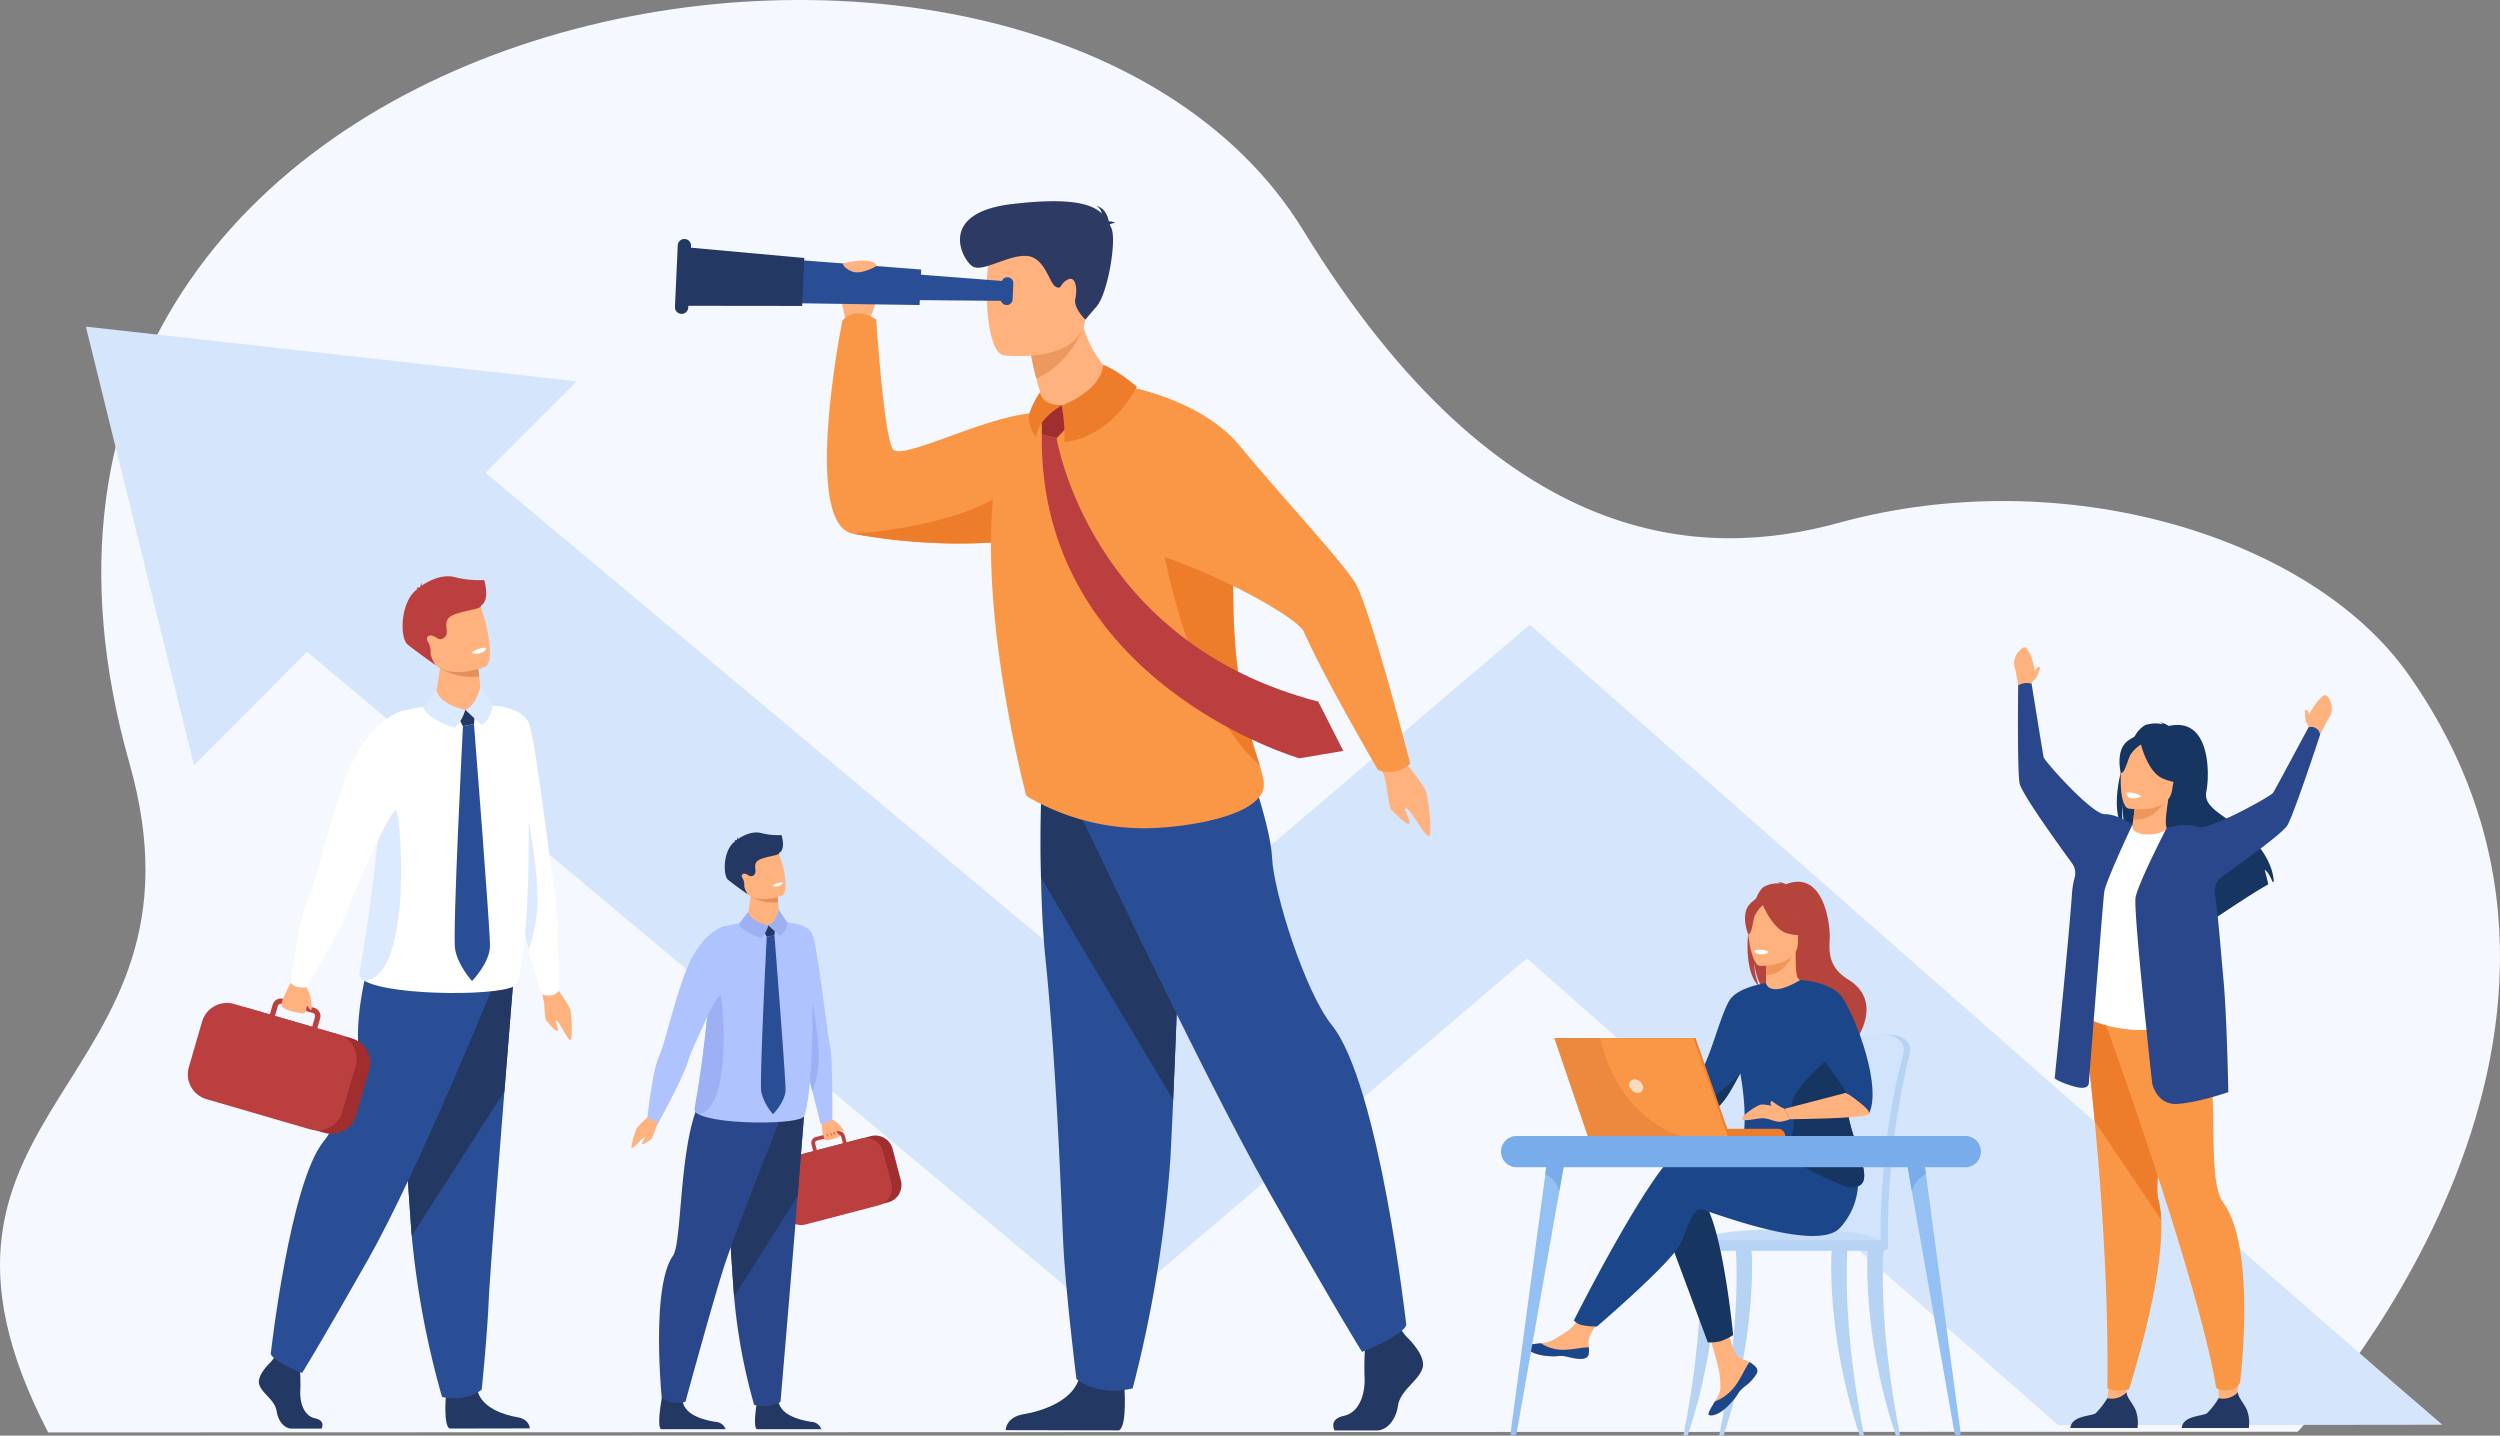 <svg id="Group_149" data-name="Group 149" xmlns="http://www.w3.org/2000/svg" width="531.319" height="305.112" viewBox="0 0 531.319 305.112">
  <rect x="0" y="0" width="531.319" height="305.112" fill="#808080" stroke="none"/>
  <g id="Group_148" data-name="Group 148" transform="translate(0 0)">
    <path id="Path_253" data-name="Path 253" d="M761.663,620.266s78.413-83.333,23.429-161.067c-20.517-29.006-72.9-45.294-121.045-32.08-28.44,7.805-71.573,6.654-113.717-62.145-57.474-93.822-296.058-51.161-249.487,113.221,19.617,69.241-53.5,72.393-17.282,142.219Z" transform="translate(-273.331 -315.986)" fill="#f5f8fe"/>
    <g id="Group_125" data-name="Group 125" transform="translate(18.249 69.419)">
      <g id="Group_124" data-name="Group 124" transform="translate(45.572 29.188)">
        <path id="Path_254" data-name="Path 254" d="M329.81,809.326l170.8,142.889,89.864-76.555c16.819,14.811,42.8,37.672,68.928,60.613,17.858,15.678,32.317,28.346,44.036,38.6l81.621-.095C762.423,955.506,671.288,875.421,609.892,821.3L591.119,804.75l-90.842,77.388L366.941,770.59Z" transform="translate(-329.81 -770.59)" fill="#d5e5fb"/>
      </g>
      <path id="Path_255" data-name="Path 255" d="M2262.077,647.64l-81.345,81.593-22.979-93.209Z" transform="translate(-2157.753 -636.024)" fill="#d5e5fb"/>
    </g>
    <g id="Group_139" data-name="Group 139" transform="translate(319.005 187.393)">
      <g id="Group_133" data-name="Group 133" transform="translate(5.413 0)">
        <g id="Group_131" data-name="Group 131">
          <path id="Path_256" data-name="Path 256" d="M851.571,1362.838a150.852,150.852,0,0,1,1.742-18.5c1.249-7.225,2.374-11.381,2.387-11.425.165-.636,2.542-3.206,7.829-3.127s4.785,3.451,4.785,3.451h0a1.085,1.085,0,0,1-.038.3,161.824,161.824,0,0,0-4.694,40.486c0,.319.039.87.016,1.237,0,0-12.25.317-12.253,0C850.919,1373.271,851.127,1367.769,851.571,1362.838Z" transform="translate(-786.752 -1297.274)" fill="#b7d3f3"/>
          <path id="Path_257" data-name="Path 257" d="M857.666,1373.907c0,.316.171.57.374.57h.005c.2-.005.366-.259.368-.57h10.5c0,.316.171.57.375.57h0c.207-.005.372-.267.37-.587a158.58,158.58,0,0,1,.871-17.935,140.917,140.917,0,0,1,4.012-22.422,1.111,1.111,0,0,0,.038-.3s.5-3.371-4.785-3.451-7.665,2.492-7.829,3.127c-.01.033-.647,2.387-1.493,6.619-.281,1.4-.583,3.009-.894,4.806a151.05,151.05,0,0,0-1.742,18.5C857.395,1367.769,857.239,1371.922,857.666,1373.907Z" transform="translate(-794.387 -1297.274)" fill="#d2e3fc"/>
          <path id="Path_258" data-name="Path 258" d="M917.737,1523.713h-41.16s.959-3.879,24.8-3.3C918.242,1520.82,917.737,1523.713,917.737,1523.713Z" transform="translate(-841.686 -1446.509)" fill="#c5dcf8"/>
          <g id="Group_126" data-name="Group 126" transform="translate(72.423 77.805)">
            <path id="Path_259" data-name="Path 259" d="M868.117,1578.527c-4.772-24.16-3.545-38.984-3.539-39.171.012-.372-.673-.71-1.042-.722s-2.021-.11-2.211.208c-.25.417-1.211,18.683,5.9,39.684Z" transform="translate(-861.139 -1538.613)" fill="#b7d3f3"/>
          </g>
          <g id="Group_127" data-name="Group 127" transform="translate(40.97 77.805)">
            <path id="Path_260" data-name="Path 260" d="M1006.144,1578.527c4.772-24.16,3.545-38.984,3.539-39.171-.012-.372.674-.71,1.043-.722s2.021-.11,2.211.208c.25.417,1.211,18.683-5.9,39.684Z" transform="translate(-1006.144 -1538.613)" fill="#b7d3f3"/>
          </g>
          <g id="Group_128" data-name="Group 128" transform="translate(33.354 77.805)">
            <path id="Path_261" data-name="Path 261" d="M1041.257,1578.527c4.772-24.16,3.545-38.984,3.539-39.171-.012-.372.674-.71,1.042-.722s2.021-.11,2.211.208c.25.417,1.211,18.683-5.9,39.684Z" transform="translate(-1041.257 -1538.613)" fill="#b7d3f3"/>
          </g>
          <g id="Group_129" data-name="Group 129" transform="translate(64.756 77.805)">
            <path id="Path_262" data-name="Path 262" d="M903.465,1578.527c-4.772-24.16-3.545-38.984-3.539-39.171.012-.372-.674-.71-1.042-.722s-2.021-.11-2.211.208c-.25.417-1.211,18.683,5.9,39.684Z" transform="translate(-896.487 -1538.613)" fill="#b7d3f3"/>
          </g>
          <path id="Rectangle_18" data-name="Rectangle 18" d="M1.12,0H41.726a1.12,1.12,0,0,1,1.12,1.12v0a1.12,1.12,0,0,1-1.12,1.12H1.12A1.12,1.12,0,0,1,0,1.12v0A1.12,1.12,0,0,1,1.12,0Z" transform="translate(34.023 76.201)" fill="#b7d3f3"/>
          <g id="Group_130" data-name="Group 130" transform="translate(0)">
            <path id="Path_263" data-name="Path 263" d="M1063.374,1359.482l-13.682-2.963-.806,1.964s15.1,8.983,16.511,8.543S1063.374,1359.482,1063.374,1359.482Z" transform="translate(-1027.062 -1318.212)" fill="#ffb27d"/>
            <path id="Path_264" data-name="Path 264" d="M1011.963,1616.079a1.216,1.216,0,0,1,.217,1.3.01.01,0,0,1,0,.007,8.078,8.078,0,0,1-2.553,2.8c-.154.124-.29.237-.41.342-.031.027-.063.055-.092.083l-.071.064c-1.122,1.034-.7,1.272-2.716,3.371-2.3,2.392-3.882,2.435-4.332,2.217-.381-.186.393-1.455,1.251-2.881.042-.068.082-.138.125-.208.114-.189.228-.382.341-.572,1.005-1.717.747-2.522.509-5.076-.194-2.075-3.229-11.6-3.229-11.6l4.406-.759s1.327,7.58,2.789,8.748c.782.622,1.657.63,2.408,1.091.053.032.105.065.156.1A5.8,5.8,0,0,1,1011.963,1616.079Z" transform="translate(-963.212 -1512.931)" fill="#ffb27d"/>
            <path id="Path_265" data-name="Path 265" d="M1011.059,1651.6a1.216,1.216,0,0,1,.217,1.3.01.01,0,0,1,0,.007,9.36,9.36,0,0,1-2.557,2.792c-.152.126-.286.242-.406.35-.031.027-.063.055-.092.082l-.071.064c-1.122,1.034-.7,1.271-2.716,3.371-2.3,2.392-3.882,2.435-4.332,2.217-.381-.186.393-1.455,1.251-2.881a9.8,9.8,0,0,0,4.1-3.02c1.384-1.766,2.308-4.036,3.25-5.351.053.032.105.065.156.1A5.8,5.8,0,0,1,1011.059,1651.6Z" transform="translate(-962.308 -1548.452)" fill="#1c468a"/>
            <path id="Path_266" data-name="Path 266" d="M1163.208,1608.486c-.272,1.36-2.211,1.133-4.377.6s-1.651.1-4.734-.241-4.016-1.49-4.11-1.949c-.084-.406,1.439-.55,3.073-.738.205-.023.412-.049.618-.074,1.844-.231,3.2-1.422,4.871-2.4,1.587-.926,3.955-4.7,3.955-4.7l4.227.335s-2.218,3.369-3.076,4.834a5.108,5.108,0,0,0-.415,2.881A5.436,5.436,0,0,1,1163.208,1608.486Z" transform="translate(-1149.984 -1508.089)" fill="#ffb27d"/>
            <path id="Path_267" data-name="Path 267" d="M1174.779,1634.981c-2.166-.529-1.651.1-4.734-.241s-4.016-1.491-4.11-1.949c-.084-.407,1.439-.55,3.073-.738l.015.031a8.691,8.691,0,0,0,4.415,1.372c2.091.051,4.307-.548,5.751-.525a5.442,5.442,0,0,1-.032,1.446C1178.884,1635.737,1176.945,1635.51,1174.779,1634.981Z" transform="translate(-1165.932 -1533.98)" fill="#1c468a"/>
            <path id="Path_268" data-name="Path 268" d="M1129.959,1345.948s-1.007-2.468-2.115-2.568-4.633-.655-4.885-.151a3.485,3.485,0,0,0,.755,2.971c.755.654,5.439,1.712,5.439,1.712Z" transform="translate(-1107.329 -1307.641)" fill="#ffb27d"/>
            <path id="Path_269" data-name="Path 269" d="M1024.684,1493.684l9.111,24.519a8.335,8.335,0,0,0,2.741-.251,11.8,11.8,0,0,0,2.65-1.29s-2.26-23.542-6.4-28.439S1024.684,1493.684,1024.684,1493.684Z" transform="translate(-995.26 -1420.318)" fill="#163560"/>
            <path id="Path_270" data-name="Path 270" d="M957.55,1446.311s-26.179-8.852-32.018-6.969-23.369,36.761-23.369,36.761a3.388,3.388,0,0,0,1.475.931,13.932,13.932,0,0,0,3.436.352s15.82-13.561,17.7-17.516,2.637-7.722,4.52-7.345,24.3,9.229,29.381,3.955a14.679,14.679,0,0,0,3.755-12.125Z" transform="translate(-892.09 -1382.865)" fill="#1c468a"/>
            <path id="Path_271" data-name="Path 271" d="M897.588,1180.942a6.351,6.351,0,0,1,3.436-.657,1.608,1.608,0,0,0-.725-.344,5.33,5.33,0,0,1,1.9.5c8.182-3.152,9.468,8.895,9.3,11.693s-.191,6.02,3.893,8.53c8.036,4.939,1.256,13.561,1.256,13.561-.063.037-3.739,6.272-3.739,6.272.207-2.262-10.229-14.2-15.674-17.771a15.735,15.735,0,0,1-1.831-5.67,14.878,14.878,0,0,0,1.114,5.129C891.9,1197.938,894.589,1182.646,897.588,1180.942Z" transform="translate(-847.053 -1179.914)" fill="#b5453c"/>
            <path id="Path_272" data-name="Path 272" d="M958.834,1256.777c-.027.012,2.629,1.391,4.627.845,1.879-.512,3.107-2.949,3.081-2.954-.8-.158-1.025-1.251-1.008-5.951l-.36.071-6.049,1.2s.138,1.9.142,3.7C959.27,1255.188,959.179,1256.616,958.834,1256.777Z" transform="translate(-908.333 -1233.792)" fill="#ffb27d"/>
            <path id="Path_273" data-name="Path 273" d="M965.144,1250.24s.138,1.9.142,3.7c3.385-.1,5.174-3.183,5.908-4.9Z" transform="translate(-914.352 -1234.048)" fill="#ed975d"/>
            <path id="Path_274" data-name="Path 274" d="M962.367,1201.132a17.786,17.786,0,0,0,2.2-5.2c.3-1.711-.568-8.054-6.941-7.141a8.659,8.659,0,0,0-3.591,1.358c-1.384.935-3.381,2.952-1.148,8.487l.58,1.87Z" transform="translate(-904.901 -1186.796)" fill="#b5453c"/>
            <path id="Path_275" data-name="Path 275" d="M963.547,1213.6s8.009.132,8.015-4.857,1.043-8.332-4.071-8.627-6.109,1.608-6.516,3.272S961.464,1213.44,963.547,1213.6Z" transform="translate(-913.886 -1195.712)" fill="#ffb27d"/>
            <path id="Path_276" data-name="Path 276" d="M949.008,1196.005s2.193,5.853,5.558,6.719,4.825-.036,4.825-.036a9.529,9.529,0,0,1-3.117-5.63S950.662,1193.22,949.008,1196.005Z" transform="translate(-899.05 -1191.721)" fill="#b5453c"/>
            <path id="Path_277" data-name="Path 277" d="M998.428,1198.411a7.072,7.072,0,0,0-2.037,2.577c-.4,1.271-.579,3.886-1.341,3.8,0,0-1.652-3.978.2-6.229C997.224,1196.17,998.428,1198.411,998.428,1198.411Z" transform="translate(-947.927 -1193.651)" fill="#b5453c"/>
            <path id="Path_278" data-name="Path 278" d="M929.915,1299.8c.79-3.313-1.9-9.74-4.7-15.062-2.545-4.823-5.187-8.736-5.424-8.595-6.713,3.984-7.319.672-7.319.672h0s-6.1.809-7.824,3.781c-2.141,3.688-4.455,13.992-6.753,15.942a4.326,4.326,0,0,1-.172,2.993q-.12.431-.266.818a15.753,15.753,0,0,1-1.154,2.369c1.168.71,3.424,2.06,5.086,1.089,2.534-1.483,4.511-6,5.624-7.8l.012-.02c2.418,13.69-.87,16.807.794,18.251,1.758,1.524,4.27-.726,9.794,1.669,3.624,1.572,8.653,3.845,12.038,4.24,1.776.208,3.1-.1,3.532-1.3C934.435,1315.364,928.408,1306.11,929.915,1299.8Z" transform="translate(-861.579 -1255.264)" fill="#1c468a"/>
            <path id="Path_279" data-name="Path 279" d="M993.046,1246.989s-.15.634-1.726.536c0,0-1.324-.082-1.283-.778A4.261,4.261,0,0,1,993.046,1246.989Z" transform="translate(-941.605 -1232.123)" fill="#fff"/>
            <path id="Path_280" data-name="Path 280" d="M912.183,1372.19c-.432,1.2-1.756,1.508-3.532,1.3-2.343-1.021-12.465-4.942-12.352-7.6.168-3.934,1.946-4.059.69-8.915-1.008-3.9,8.344-11.148,9.836-12.724,2.8,5.321,2.882,5.573,2.093,8.885C907.412,1359.451,913.439,1368.705,912.183,1372.19Z" transform="translate(-840.583 -1308.605)" fill="#163560"/>
            <path id="Path_281" data-name="Path 281" d="M902.64,1304.671a14.839,14.839,0,0,0-4.9-4.524c.283-.73-7.55-10.333-7.55-11.821,0-1.507-2.09-12.177-2.09-12.177s6.527.4,8.787,3.555C899.718,1283.645,905.587,1298.815,902.64,1304.671Z" transform="translate(-829.895 -1255.275)" fill="#1c468a"/>
            <path id="Path_282" data-name="Path 282" d="M904.478,1386.787l-13.043,3.4,1.224,2.2s15.873-.111,16.714-1.077S904.478,1386.787,904.478,1386.787Z" transform="translate(-836.628 -1341.915)" fill="#ffb27d"/>
            <path id="Path_283" data-name="Path 283" d="M1028.464,1367.758c-1.113,1.8-3.089,6.312-5.623,7.8-1.662.971-3.918-.379-5.086-1.089a15.751,15.751,0,0,0,1.154-2.369c.932.213,2.07.486,2.8.707C1023.139,1373.234,1028.464,1367.758,1028.464,1367.758Z" transform="translate(-983.034 -1327.013)" fill="#163560"/>
            <path id="Path_284" data-name="Path 284" d="M977.845,1399.123s-4.1-1.159-5.072-.888-4.318,2.484-3.848,3.085,3.415-.36,4.77-.178,2.4.85,3.379.706a11.32,11.32,0,0,0,2-.528Z" transform="translate(-923.039 -1350.847)" fill="#ffb27d"/>
            <path id="Path_285" data-name="Path 285" d="M977.472,1396.475a15.36,15.36,0,0,1-2.574-1.616.16.16,0,0,0-.249.029c-.153.241-.3.706.407,1.169A3.78,3.78,0,0,0,977.472,1396.475Z" transform="translate(-922.666 -1348.199)" fill="#ffb27d"/>
          </g>
        </g>
        <g id="Group_132" data-name="Group 132" transform="translate(5.951 33.226)">
          <path id="Path_286" data-name="Path 286" d="M973.691,1423.546H992.8a1.523,1.523,0,0,0-1.523-1.524H973.691Z" transform="translate(-943.765 -1402.733)" fill="#ed7d2b"/>
          <path id="Path_287" data-name="Path 287" d="M1057.53,1333.095h-29.545l7.087,20.813h29.737Z" transform="translate(-1027.549 -1333.095)" fill="#ed7d2b"/>
          <path id="Path_288" data-name="Path 288" d="M1029.992,1333.1l7.088,20.812h29.736l-7.278-20.812Z" transform="translate(-1029.992 -1333.095)" fill="#f99746"/>
          <path id="Path_289" data-name="Path 289" d="M1112.906,1374.985a1.921,1.921,0,0,0,1.772,1.44,1.108,1.108,0,0,0,1.107-1.44,1.921,1.921,0,0,0-1.772-1.44A1.109,1.109,0,0,0,1112.906,1374.985Z" transform="translate(-1096.976 -1364.771)" fill="#f9ddbf"/>
          <path id="Path_290" data-name="Path 290" d="M1076.293,1333.1l7.088,20.812h19.693c-13.045-4.453-16.518-18.029-17.1-20.812Z" transform="translate(-1076.293 -1333.096)" fill="#ed893e"/>
        </g>
      </g>
      <g id="Group_138" data-name="Group 138" transform="translate(0 54.034)">
        <g id="Group_135" data-name="Group 135" transform="translate(85.84 3.213)">
          <g id="Group_134" data-name="Group 134">
            <path id="Path_291" data-name="Path 291" d="M813.1,1504.309a.764.764,0,0,1-.757-.621l-3.711-21.033L803.3,1452.4l-1.493-8.459,3.8-.109.66,4.911,4.631,34.508,2.746,20.454A.536.536,0,0,1,813.1,1504.309Z" transform="translate(-801.806 -1443.837)" fill="#95c0f4"/>
          </g>
          <path id="Path_292" data-name="Path 292" d="M840.3,1448.748a5.454,5.454,0,0,0-2.969,3.657l-1.493-8.459,3.8-.109Z" transform="translate(-835.837 -1443.837)" fill="#78acea"/>
        </g>
        <g id="Group_137" data-name="Group 137" transform="translate(2.033 3.213)">
          <g id="Group_136" data-name="Group 136">
            <path id="Path_293" data-name="Path 293" d="M1188.722,1504.309a.764.764,0,0,0,.757-.621l3.711-21.033,5.338-30.25,1.492-8.459-3.8-.109-.66,4.911-4.632,34.508-2.745,20.454A.536.536,0,0,0,1188.722,1504.309Z" transform="translate(-1188.177 -1443.837)" fill="#95c0f4"/>
          </g>
          <path id="Path_294" data-name="Path 294" d="M1188.177,1448.748a5.455,5.455,0,0,1,2.969,3.657l1.492-8.459-3.8-.109Z" transform="translate(-1180.795 -1443.837)" fill="#78acea"/>
        </g>
        <path id="Rectangle_19" data-name="Rectangle 19" d="M3.321,0H98.672a3.321,3.321,0,0,1,3.321,3.321v0a3.321,3.321,0,0,1-3.321,3.321H3.321A3.321,3.321,0,0,1,0,3.321v0A3.321,3.321,0,0,1,3.321,0Z" transform="translate(0 0)" fill="#78acea"/>
      </g>
    </g>
    <g id="Group_141" data-name="Group 141" transform="translate(134.198 176.917)">
      <path id="Path_295" data-name="Path 295" d="M1901.039,1412.708s2.526,3.133,1.736,3.56-2.876,1.226-3.368.722-.646-4.2-.646-4.2Z" transform="translate(-1858.376 -1351.737)" fill="#ffb27d"/>
      <path id="Path_296" data-name="Path 296" d="M1896.154,1412.948a3.715,3.715,0,0,1,1.439.9c.406.537,1.3,1.356,1.084,1.583s-1.51-.776-1.51-.776Z" transform="translate(-1853.594 -1351.925)" fill="#ffb27d"/>
      <path id="Path_297" data-name="Path 297" d="M1907.256,1219.878s2.847,26.5,3.1,27.254c.055.164.278,1,.593,2.21.448,1.724,1.081,4.2,1.682,6.555.906,3.558,1.737,6.842,1.737,6.842l2.471-.814s.128-12.878-.507-15.843-2.669-21.185-3.7-23.637S1907.256,1219.878,1907.256,1219.878Z" transform="translate(-1874.14 -1200.734)" fill="#aec3ff"/>
      <g id="Group_140" data-name="Group 140" transform="translate(30.461 63.485)">
        <path id="Path_298" data-name="Path 298" d="M1846.08,1446.876l15.525-4.072a3.809,3.809,0,0,0,2.71-4.637l-1.765-6.728a3.809,3.809,0,0,0-4.637-2.71l-15.525,4.071a3.81,3.81,0,0,0-2.71,4.637l1.764,6.728A3.809,3.809,0,0,0,1846.08,1446.876Z" transform="translate(-1837.506 -1427.672)" fill="#a02e2e"/>
        <path id="Path_299" data-name="Path 299" d="M1871.9,1428.6l1.784,6.806a3.821,3.821,0,0,1-.925,3.59,3.757,3.757,0,0,1-1.02.768h0a3.724,3.724,0,0,1-.773.3l-15.5,4.063a3.823,3.823,0,0,1-4.654-2.72l-1.786-6.806a3.824,3.824,0,0,1,2.721-4.654l5.336-1.4-.381-1.452a1.259,1.259,0,0,1,.9-1.536l.585-.154,3.246-.851.807-.211a1.259,1.259,0,0,1,1.536.9l.381,1.452,3.091-.811c.123-.032.244-.057.366-.077h0a3.826,3.826,0,0,1,3.318,1.1h0A3.776,3.776,0,0,1,1871.9,1428.6Zm-14.054-.256,5.546-1.454-.381-1.452a.47.47,0,0,0-.573-.335l-1.392.365-2.555.669-.689.181a.484.484,0,0,0-.129.057.471.471,0,0,0-.206.517Z" transform="translate(-1848.901 -1424.301)" fill="#bc3f3f"/>
      </g>
      <path id="Path_300" data-name="Path 300" d="M1900.178,1425.549s-.69-1.161-.431-1.567,1.189,1.2,1.189,1.2-.635-1.381-.4-1.609,1.21,1.361,1.21,1.361-.606-1.342-.394-1.388.935,1.129.935,1.129-.375-1.005-.033-.957,1.085.965,1.085.965Z" transform="translate(-1858.991 -1360.227)" fill="#ffb27d"/>
      <path id="Path_301" data-name="Path 301" d="M1920.691,1311.054c.448,1.724,1.081,4.2,1.682,6.555a25.473,25.473,0,0,0,1.19-5.2c.572-4.385-1.186-13.728-1.186-13.728Z" transform="translate(-1883.882 -1262.446)" fill="#9db0f4"/>
      <path id="Path_302" data-name="Path 302" d="M2081.349,1407.684a21.913,21.913,0,0,0-3.093,2.934,15.027,15.027,0,0,0-1.15,4.117c.045.833,2.109-1.907,2.715-2.128s-.634,1.125-.494,1.414,1.43-.654,1.923-.963.838-2.4,1.573-3.538S2081.349,1407.684,2081.349,1407.684Z" transform="translate(-2077.105 -1347.803)" fill="#ffb27d"/>
      <path id="Path_303" data-name="Path 303" d="M1932.186,1689.119h-13.723c-.983-.667.265-7.185.265-7.185s3.745-1.421,4.392,1.469,4.771,3.806,6.952,4.158A2.347,2.347,0,0,1,1932.186,1689.119Z" transform="translate(-1891.826 -1562.292)" fill="#233862"/>
      <path id="Path_304" data-name="Path 304" d="M2026.012,1689.119H2012.29c-.983-.667.265-7.185.265-7.185s3.745-1.421,4.392,1.469,4.77,3.806,6.952,4.158A2.348,2.348,0,0,1,2026.012,1689.119Z" transform="translate(-2006.004 -1562.292)" fill="#233862"/>
      <path id="Path_305" data-name="Path 305" d="M1952.34,1405.882s-.617,7.7-1.342,16.946c-.985,12.566-3.643,43.721-3.643,43.721s-1.742,1.487-5.6.673a121.949,121.949,0,0,1-4.267-23.015c-.015-.2-.031-.4-.046-.606-.914-12.488-2.335-38.785-2.335-38.785Z" transform="translate(-1915.672 -1345.557)" fill="#2b478b"/>
      <path id="Path_306" data-name="Path 306" d="M1951.581,1397.473s-.827,10.354-1.552,19.6l-13.511,21.379c-.015-.2-.03-.4-.045-.606-.914-12.488-2.335-38.784-2.335-38.784Z" transform="translate(-1914.703 -1339.807)" fill="#233862"/>
      <path id="Path_307" data-name="Path 307" d="M1979.365,1380.457s-9.8,24.392-12.932,33.639c-2.232,6.586-8.525,29.691-8.525,29.691a6.323,6.323,0,0,1-5.037-.777s-2.341-23.606,2.388-30.262c2.51-3.531.624-36.709,10.8-36.993S1979.365,1380.457,1979.365,1380.457Z" transform="translate(-1946.425 -1322.791)" fill="#2b478b"/>
      <path id="Path_308" data-name="Path 308" d="M1927.529,1259.406c4.086,2.3,21.591,2.253,22.4.444,1.811-4.04,2.265-24.572,1.411-30.869,0,0-.442-9.678-1.411-9.251-6.466-2.971-16.931-.273-16.931-.273-2.822.831-2.58,7.28-3.368,16.335-.1,1.167-.213,2.383-.339,3.64-.557,5.592-1.367,12.016-2.6,18.792C1926.612,1258.67,1926.923,1259.064,1927.529,1259.406Z" transform="translate(-1913.263 -1199.525)" fill="#aec3ff"/>
      <path id="Path_309" data-name="Path 309" d="M1958.668,1192.72c.109,1.731,2.366,1.535,5.081.915s1.731-2.219,1.731-2.219-.04-1.23-.211-2.7c-.063-.536-.141-1.106-.244-1.659-.048-.271-.1-.538-.162-.8-.355-1.523-5.423-.053-5.386.357C1959.575,1187.72,1958.775,1191.36,1958.668,1192.72Z" transform="translate(-1934.096 -1173.877)" fill="#ffb27d"/>
      <path id="Path_310" data-name="Path 310" d="M1965.85,1223.783l.214-2.391-3.005.567,1.156,2.135Z" transform="translate(-1935.459 -1201.919)" fill="#233862"/>
      <path id="Path_311" data-name="Path 311" d="M1953.7,1207.286l1.8,2.731a3.973,3.973,0,0,1-1.558,2.9l-2.455-2.286S1953.071,1210.024,1953.7,1207.286Z" transform="translate(-1922.381 -1190.873)" fill="#9db0f4"/>
      <path id="Path_312" data-name="Path 312" d="M1976.226,1212.2a6.425,6.425,0,0,1-1.492,2.664s-3.834-1.031-4.747-2.995l2-2.578S1972.079,1211.24,1976.226,1212.2Z" transform="translate(-1947.123 -1192.442)" fill="#9db0f4"/>
      <path id="Path_313" data-name="Path 313" d="M1960.441,1191.836a9.407,9.407,0,0,0,5.821,1.237c-.063-.536-.141-1.106-.244-1.659-.667-.162-1.226-.263-1.226-.263Z" transform="translate(-1935.089 -1178.238)" fill="#e2915a"/>
      <path id="Path_314" data-name="Path 314" d="M1954.927,1151.824c1.193,3.283,5.545,2.445,7.4,1.917.522-.147.845-.271.845-.271.573-.26.75-1.259.7-2.522a19.522,19.522,0,0,0-1.652-6.877c-.852-1.279-2.273-2.579-6.5-.769S1953.4,1147.618,1954.927,1151.824Z" transform="translate(-1931.124 -1140.07)" fill="#ffb27d"/>
      <path id="Path_315" data-name="Path 315" d="M1956.418,1141.687c1.333,1.087,4.2,3.1,4.2,3.1a5.185,5.185,0,0,1-.708-1.462,1.445,1.445,0,0,1-.052-.495,2.73,2.73,0,0,0-.391-1.516c-.175-.283-.238-.577-.017-.785.362-.343.98-.028,1.385.25a.818.818,0,0,0,.893.022l.005,0c1.138-.713-.118-1.969.807-3.013s4.931-1.186,4.771-1.84c1.367-.772.505-3.623.48-3.773a14.775,14.775,0,0,1-4.412-.438c-1.989-.5-4.181.778-4.875,1.3a1.113,1.113,0,0,1,.111-.486,1.03,1.03,0,0,0-.3.644c-.031.031-.044.051-.034.057a1.322,1.322,0,0,0-.628.145s.17-.053.25.048a.113.113,0,0,0,.034.027C1955.273,1135.351,1955.312,1140.782,1956.418,1141.687Z" transform="translate(-1935.876 -1131.618)" fill="#233862"/>
      <path id="Path_316" data-name="Path 316" d="M1955.895,1181.1s.214.414,1.29.071c0,0,.9-.288.754-.764A3.045,3.045,0,0,0,1955.895,1181.1Z" transform="translate(-1925.797 -1169.816)" fill="#fff"/>
      <path id="Path_317" data-name="Path 317" d="M1956.006,1232.417s2.4,30.3,2.364,32.823-2.657,5.194-2.657,5.194a11.1,11.1,0,0,1-2.5-4.7c-.408-2.415,1.156-33,1.156-33Z" transform="translate(-1925.616 -1210.553)" fill="#2a4e96"/>
      <path id="Path_318" data-name="Path 318" d="M2029.5,1223.513s-3.871.926-6.931,6.8-5.477,17.733-6.938,20.863-2.462,12.983-2.462,12.983l2.313,1.135s5.584-10.1,6.411-13.411c.447-1.792,7.275-16.136,7.275-16.136Z" transform="translate(-2009.764 -1203.58)" fill="#aec3ff"/>
      <path id="Path_319" data-name="Path 319" d="M2014.574,1316.469h0c7.287-1.049,5.2-25.168,4.628-25.264s-2.667,4.311-2.667,4.311l-.2.978c-.557,5.592-1.367,12.016-2.6,18.792C2013.657,1315.733,2013.968,1316.128,2014.574,1316.469Z" transform="translate(-2000.308 -1256.589)" fill="#9db0f4"/>
    </g>
    <g id="Group_144" data-name="Group 144" transform="translate(39.911 122.475)">
      <g id="Group_142" data-name="Group 142" transform="translate(15.108 79.249)">
        <path id="Path_320" data-name="Path 320" d="M2409.419,1645.858s-3.034,2.769-2.442,4.737,3.331,3.279,3.7,5.684,1.85,3.716,3.183,3.716h6.351s.98-1.692-1.388-2.2-3.261-3.336-3.113-5.959a46.214,46.214,0,0,0-.222-6.121l-5.032-1.166Z" transform="translate(-2406.9 -1558.095)" fill="#233862"/>
        <path id="Path_321" data-name="Path 321" d="M2203.837,1674.808s-.544,6.3.788,6.958l17.049-.035s0-1.968-2.739-2.4-7.549-2.04-8.363-5.611S2203.837,1674.808,2203.837,1674.808Z" transform="translate(-2164.092 -1579.882)" fill="#233862"/>
        <path id="Path_322" data-name="Path 322" d="M2244.722,1267.672s-.9,11.047-1.956,24.326c-1.437,18.038-3.164,40.2-3.335,44.393-.3,7.289-1.481,18.948-1.481,18.948s-2.811,2.77-8.437,1.6a188.182,188.182,0,0,1-6.445-34.253c-.022-.288-.045-.579-.066-.87-1.332-17.926-3.4-55.676-3.4-55.676Z" transform="translate(-2190.583 -1261.77)" fill="#2a4e96"/>
        <path id="Path_323" data-name="Path 323" d="M2244.722,1267.672s-.9,11.047-1.956,24.326l-19.7,30.69c-.022-.288-.045-.579-.066-.87-1.332-17.926-3.4-55.676-3.4-55.676Z" transform="translate(-2190.583 -1261.77)" fill="#233862"/>
        <path id="Path_324" data-name="Path 324" d="M2286.043,1253.2s-16.208,40.008-26.865,58.809-13.988,24.048-13.988,24.048-6.106-2.4-6.661-4.045c0,0,4.076-36.3,11.212-45.145,4.033-5,7.511-16.092,7.337-21.341-.3-9.052,3.1-19.541,3.1-19.541Z" transform="translate(-2236.01 -1245.984)" fill="#2a4e96"/>
      </g>
      <path id="Path_325" data-name="Path 325" d="M2165.274,1281.955s3.026,4.1,3.249,5.192a21.574,21.574,0,0,1,.122,6.141c-.362,1.143-2.249-3.41-3.013-3.935s.477,1.792.18,2.144-1.755-1.423-2.329-2.029-.3-3.639-.918-5.485S2165.274,1281.955,2165.274,1281.955Z" transform="translate(-2087.19 -1194.904)" fill="#ffb27d"/>
      <path id="Path_326" data-name="Path 326" d="M2175.385,1007.424s4.09,38.069,4.454,39.154c.079.236.4,1.441.852,3.174.644,2.476,1.553,6.035,2.416,9.417,1.3,5.111,2.707,9.531,2.707,9.531a3.585,3.585,0,0,0,2.107.272,2.227,2.227,0,0,0,1.564-.955s-.149-18.691-1.062-22.95-3.835-30.435-5.311-33.958S2175.385,1007.424,2175.385,1007.424Z" transform="translate(-2110.648 -979.921)" fill="#fff"/>
      <path id="Path_327" data-name="Path 327" d="M2196.152,1138.408c.644,2.476,1.553,6.035,2.416,9.417a36.622,36.622,0,0,0,1.71-7.467c.822-6.3-1.7-19.722-1.7-19.722Z" transform="translate(-2126.109 -1068.576)" fill="#dceaff"/>
      <path id="Path_328" data-name="Path 328" d="M2205.977,1064.21c5.87,3.311,31.018,3.238,32.182.638,2.6-5.8,3.254-35.3,2.027-44.347,0,0-.635-13.9-2.027-13.291-9.288-4.267-24.324-.391-24.324-.391-4.054,1.194-3.706,10.458-4.837,23.466-.146,1.676-.307,3.424-.488,5.229-.8,8.034-1.964,17.262-3.733,27C2204.659,1063.153,2205.106,1063.719,2205.977,1064.21Z" transform="translate(-2168.32 -978.184)" fill="#fff"/>
      <path id="Path_329" data-name="Path 329" d="M2250.71,968.408c.156,2.487,3.4,2.205,7.3,1.315s2.487-3.188,2.487-3.188-.058-1.767-.3-3.884c-.091-.77-.2-1.589-.35-2.383-.069-.389-.146-.772-.233-1.142-.51-2.189-7.791-.077-7.739.512C2252.013,961.226,2250.863,966.455,2250.71,968.408Z" transform="translate(-2198.246 -941.338)" fill="#ffb27d"/>
      <path id="Path_330" data-name="Path 330" d="M2261.028,1013.034l.308-3.436-4.318.815,1.662,3.067Z" transform="translate(-2200.206 -981.624)" fill="#233862"/>
      <path id="Path_331" data-name="Path 331" d="M2243.575,989.333l2.58,3.923a5.708,5.708,0,0,1-2.239,4.165l-3.527-3.285S2242.67,993.266,2243.575,989.333Z" transform="translate(-2181.417 -965.754)" fill="#dceaff"/>
      <path id="Path_332" data-name="Path 332" d="M2275.935,996.392a9.231,9.231,0,0,1-2.144,3.827s-5.508-1.481-6.82-4.3l2.869-3.7S2269.978,995.014,2275.935,996.392Z" transform="translate(-2216.963 -968.009)" fill="#dceaff"/>
      <path id="Path_333" data-name="Path 333" d="M2253.258,967.138a13.513,13.513,0,0,0,8.363,1.778c-.09-.77-.2-1.589-.35-2.383-.959-.233-1.762-.378-1.762-.378Z" transform="translate(-2199.675 -947.603)" fill="#e2915a"/>
      <path id="Path_334" data-name="Path 334" d="M2245.337,909.656c1.713,4.716,7.966,3.512,10.629,2.755.75-.212,1.214-.389,1.214-.389.823-.373,1.078-1.809,1.006-3.623-.142-3.59-1.56-8.658-2.373-9.879-1.224-1.837-3.266-3.706-9.331-1.1S2243.139,903.613,2245.337,909.656Z" transform="translate(-2193.979 -892.769)" fill="#ffb27d"/>
      <path id="Path_335" data-name="Path 335" d="M2247.478,895.092c1.915,1.561,6.028,4.451,6.028,4.451a7.469,7.469,0,0,1-1.017-2.1,2.078,2.078,0,0,1-.075-.711,3.919,3.919,0,0,0-.562-2.179c-.25-.407-.341-.829-.024-1.128.52-.492,1.407-.04,1.989.358a1.175,1.175,0,0,0,1.283.033l.007,0c1.635-1.024-.17-2.83,1.158-4.328s7.084-1.7,6.854-2.643c1.964-1.109.726-5.2.69-5.421a21.225,21.225,0,0,1-6.338-.63c-2.857-.718-6.007,1.118-7,1.874a1.6,1.6,0,0,1,.159-.7,1.483,1.483,0,0,0-.425.926c-.044.044-.063.074-.049.082a1.9,1.9,0,0,0-.9.208s.244-.077.359.069a.176.176,0,0,0,.05.038C2245.833,885.99,2245.89,893.794,2247.478,895.092Z" transform="translate(-2200.805 -880.627)" fill="#bc3f3f"/>
      <path id="Path_336" data-name="Path 336" d="M2246.727,951.708s.308.594,1.853.1c0,0,1.3-.413,1.083-1.1A4.375,4.375,0,0,0,2246.727,951.708Z" transform="translate(-2186.325 -935.503)" fill="#fff"/>
      <path id="Path_337" data-name="Path 337" d="M2246.887,1025.438s3.444,43.527,3.4,47.154-3.817,7.461-3.817,7.461-3-3.287-3.589-6.757,1.662-47.412,1.662-47.412Z" transform="translate(-2186.065 -994.027)" fill="#2a4e96"/>
      <path id="Path_338" data-name="Path 338" d="M2331.026,1146.188h.005c10.469-1.507,7.47-36.157,6.648-36.294s-3.832,6.193-3.832,6.193l-.288,1.405c-.8,8.034-1.964,17.262-3.733,27C2329.708,1145.131,2330.155,1145.7,2331.026,1146.188Z" transform="translate(-2293.368 -1060.162)" fill="#dceaff"/>
      <g id="Group_143" data-name="Group 143" transform="translate(0 89.738)">
        <path id="Path_339" data-name="Path 339" d="M2363.935,1322.979l22.139,6.443a5.472,5.472,0,0,0,6.763-3.714l2.792-9.594a5.472,5.472,0,0,0-3.714-6.763l-22.139-6.442a5.472,5.472,0,0,0-6.764,3.714l-2.792,9.594A5.472,5.472,0,0,0,2363.935,1322.979Z" transform="translate(-2357.054 -1300.88)" fill="#a02e2e"/>
        <path id="Path_340" data-name="Path 340" d="M2409.107,1308.721l-2.825,9.7a5.487,5.487,0,0,1-3.79,3.741,5.4,5.4,0,0,1-1.824.194h0a5.326,5.326,0,0,1-1.171-.2l-22.1-6.432a5.492,5.492,0,0,1-3.728-6.788l2.824-9.706a5.494,5.494,0,0,1,6.789-3.728l7.609,2.215.6-2.071a1.809,1.809,0,0,1,2.24-1.23l.834.243,4.629,1.347,1.15.335a1.808,1.808,0,0,1,1.23,2.24l-.6,2.071,4.408,1.282c.175.051.343.11.508.176l0,0h0a5.5,5.5,0,0,1,3.278,3.8h0A5.433,5.433,0,0,1,2409.107,1308.721Zm-17.132-10.69,7.908,2.3.6-2.071a.676.676,0,0,0-.46-.836l-1.986-.578-3.643-1.061-.983-.285a.694.694,0,0,0-.2-.026.676.676,0,0,0-.635.485Z" transform="translate(-2373.448 -1294.343)" fill="#bc3f3f"/>
      </g>
      <path id="Path_341" data-name="Path 341" d="M2427.272,1276.891s.687,5.741-.6,5.658-4.437-.7-4.652-1.688,2.412-5.6,2.412-5.6Z" transform="translate(-2402.112 -1189.662)" fill="#ffb27d"/>
      <path id="Path_342" data-name="Path 342" d="M2417.364,1282.709a5.334,5.334,0,0,1,1.069,2.187c.085.964.554,2.646.114,2.754s-1.247-2.1-1.247-2.1Z" transform="translate(-2392.368 -1195.494)" fill="#ffb27d"/>
      <path id="Path_343" data-name="Path 343" d="M2352.627,1012.645s-5.561,1.331-9.956,9.775-7.868,25.476-9.967,29.971-3.7,17.984-3.7,17.984a2.063,2.063,0,0,0,1.459.916,6.892,6.892,0,0,0,1.778.116s8.267-13.242,9.454-18c.642-2.574,10.452-23.182,10.452-23.182Z" transform="translate(-2307.112 -984.009)" fill="#fff"/>
    </g>
    <g id="Group_145" data-name="Group 145" transform="translate(428.047 137.576)">
      <path id="Path_344" data-name="Path 344" d="M640.659,1658.216l.833-6-3.5-2.925-1.1,7.944Z" transform="translate(-617.079 -1497.663)" fill="#ffb27d"/>
      <path id="Path_345" data-name="Path 345" d="M628.171,1687.721h14.268a7.833,7.833,0,0,0-.4-3.824c-.714-1.583-1.825-2.56-1.927-3.773a4.286,4.286,0,0,1-4.085,1.256,15.645,15.645,0,0,1-2.476,3.209C632.616,1685.26,628.458,1685.021,628.171,1687.721Z" transform="translate(-616.213 -1521.808)" fill="#233862"/>
      <path id="Path_346" data-name="Path 346" d="M599.582,1288.659c.933,7.506,1.7,14.582,2.317,21.178,3.321,35.14,2.669,56.618,2.669,56.618s.24.636,2.3.645a11.793,11.793,0,0,0,2.3-.248s7.434-22.947,6.861-36a20.036,20.036,0,0,0-.58-4.227c-1.784-6.681,6.6-32.231-2.513-41.747S599.153,1285.214,599.582,1288.659Z" transform="translate(-584.757 -1209.134)" fill="#f99746"/>
      <path id="Path_347" data-name="Path 347" d="M599.582,1288.659c.933,7.506,1.7,14.582,2.317,21.178l14.131,21.011a20.036,20.036,0,0,0-.58-4.227c-1.784-6.681,6.6-32.231-2.513-41.747S599.153,1285.214,599.582,1288.659Z" transform="translate(-584.757 -1209.134)" fill="#ed7d2b"/>
      <path id="Path_348" data-name="Path 348" d="M733.012,958.178s.344-1.715.731-3.024c.171-.579-1.023-4.383-1.849-4.851s-2.979,2.093-2.37,4.06c.313,1.01.827,4.3.827,4.3Z" transform="translate(-729.417 -950.248)" fill="#ffb27d"/>
      <path id="Path_349" data-name="Path 349" d="M723.672,973.294s.449-.994.855-1.156.841-1.787,1.139-2.432c0,0-.288-.422-.791.121-.307.331-.992,1.3-.992,1.3Z" transform="translate(-720.077 -965.364)" fill="#ffb27d"/>
      <path id="Path_350" data-name="Path 350" d="M438.8,1000.6c.087.18.209.5.317.807q0-.124,0-.245c.006-.6,2.261-3.891,3.188-4.1s2.236,2.874,1.078,4.576c-.595.874-2.049,3.867-2.049,3.867l-2.4-1.241s-.139-1.083-.48-1.355-.281-1.955-.377-2.658C438.076,1000.256,438.474,999.937,438.8,1000.6Z" transform="translate(-376.302 -986.904)" fill="#ffb27d"/>
      <path id="Path_351" data-name="Path 351" d="M533.976,1653.634c.2-1.924.252-6.984.252-6.984s-5.156-1.648-4.967-.517a36.438,36.438,0,0,1,.68,8.318l2.085,1.246Z" transform="translate(-486.468 -1494.88)" fill="#ffb27d"/>
      <path id="Path_352" data-name="Path 352" d="M523.871,1311.4s19.919,54.6,23.84,78.286a3.97,3.97,0,0,0,2.6.417,2.91,2.91,0,0,0,2.448-1.569s3.6-28.387-3.554-38.242c-4.914-6.771,2.119-36.507-9.325-38.891S523.871,1311.4,523.871,1311.4Z" transform="translate(-504.74 -1232.237)" fill="#f99746"/>
      <path id="Path_353" data-name="Path 353" d="M495.833,1034.212v0a.447.447,0,0,1,.017-.071c.116-.481.244-.953.38-1.423v0a32.021,32.021,0,0,1,1.448-4.01c.308-.692.627-1.333.954-1.9.05-.088.1-.17.146-.255l0,0a5.726,5.726,0,0,1,2.275-2.464,6.83,6.83,0,0,1,3.748-.156,1.726,1.726,0,0,0-.715-.478,5.7,5.7,0,0,1,1.938.825c9.174-2.052,8.638,10.926,8.013,13.868s2.331,4.371,6.5,7.38c7.95,5.743,7.817,11.83,7.817,11.83-.072.03-.15.065-.231.106-.32-.787-1-2.278-1.709-2.594a30.841,30.841,0,0,1,.763,3.083c-1.211.667-2.887,1.7-4.706,2.867l0,0c-2.435,1.558-5.122,3.351-7.276,4.807a4.936,4.936,0,0,0,.053-1.915l-.686,2.125-.09.277c-1.374.932-2.459,1.677-3.009,2.058-.057.038-.106.074-.152.1l-.247.171c.183-.751-.619-2.71-1.965-5.178-.092-.172-.19-.347-.29-.525-.435-.78-.92-1.6-1.442-2.45-.188-.306-.378-.613-.576-.925,0,0,0,0,0,0-.158-.251-.318-.5-.483-.755l0,0c-.39-.6-.794-1.209-1.205-1.817-1.067-1.575-2.2-3.139-3.311-4.574a40.1,40.1,0,0,0-4.541-5.091c-.043-.09-.085-.181-.122-.274a9.088,9.088,0,0,1-.492-1.569c-.039-.164-.073-.33-.1-.495a21.511,21.511,0,0,1-.334-3.891,22.031,22.031,0,0,0,.049,3.922c.025.211.053.406.085.588v0a8.026,8.026,0,0,0,.241,1.032,5.354,5.354,0,0,1-.579-.891,6.278,6.278,0,0,1-.3-.667C494.614,1042.135,494.9,1038.047,495.833,1034.212Z" transform="translate(-473.165 -1007.568)" fill="#163560"/>
      <path id="Path_354" data-name="Path 354" d="M597.764,1106.649c-.031.009,2.568,1.89,4.773,1.626,2.074-.247,3.76-2.637,3.734-2.647-.819-.293-.89-1.489-.131-6.47l-.393.018-6.6.316s-.154,2.041-.433,3.943C598.477,1105.032,598.155,1106.532,597.764,1106.649Z" transform="translate(-573.371 -1066.857)" fill="#ffb27d"/>
      <path id="Path_355" data-name="Path 355" d="M600.611,1099.558s-.154,2.041-.433,3.943c3.605.433,5.99-2.56,7.037-4.259Z" transform="translate(-574.839 -1066.924)" fill="#ed975d"/>
      <path id="Path_356" data-name="Path 356" d="M591.091,1046.521a19.076,19.076,0,0,0,3.153-5.167c.592-1.767.669-8.631-6.235-8.667a9.28,9.28,0,0,0-4.023.873c-1.615.773-4.051,2.6-2.556,8.82l.32,2.074Z" transform="translate(-557.948 -1014.802)" fill="#163560"/>
      <path id="Path_357" data-name="Path 357" d="M554.6,1164.4a27.973,27.973,0,0,0,19.384,2.481c.127-.031,8.885-1.429,8.885-1.429-.151-.412-1.282-7.177-1.43-7.556-1.914-4.94-5.413-31.751-8.336-33.073-.746.813-2.88,1.369-4.705,1.207-2.1-.186-2.806-1.094-2.632-2.071-2.327,1.1-4.114,2.122-4.114,2.122C559.53,1129.268,554.6,1164.4,554.6,1164.4Z" transform="translate(-540.612 -1086.28)" fill="#fff"/>
      <path id="Path_358" data-name="Path 358" d="M592.345,1057.573s8.473,1.4,9.266-3.886,2.42-8.672-2.956-9.791-6.732.741-7.426,2.442S590.161,1057.071,592.345,1057.573Z" transform="translate(-568.04 -1023.316)" fill="#ffb27d"/>
      <path id="Path_359" data-name="Path 359" d="M580.137,1038.978s1.4,6.553,4.835,8,5.123.723,5.123.723a10.219,10.219,0,0,1-2.417-6.463S582.331,1036.285,580.137,1038.978Z" transform="translate(-553.371 -1019.104)" fill="#163560"/>
      <path id="Path_360" data-name="Path 360" d="M628.591,1040.076a7.583,7.583,0,0,0-2.567,2.411c-.624,1.284-1.227,4.03-2.021,3.815,0,0-1.124-4.479,1.2-6.573C627.667,1037.509,628.591,1040.076,628.591,1040.076Z" transform="translate(-601.324 -1019.612)" fill="#163560"/>
      <path id="Path_361" data-name="Path 361" d="M633.508,985.648a5.416,5.416,0,0,1,1.515-.468,4.7,4.7,0,0,1,1.331.139s2.391,14.86,2.568,15.647,10.253,12.138,12.97,12.092c2.453-.041,5.359,1.853,5.9,2.217,0,0-5.713,12.08-6,14.349-.31,2.469-3.267,40.491-3.267,40.491s.176,1.769-3.129.818-4.131-1.738-4.131-1.738,3.036-29.934,3.673-39.243a17.824,17.824,0,0,1,.58-3.473,3.52,3.52,0,0,0-.569-2.991c-4.178-5.736-10.777-15.029-11.144-17C633.264,1003.583,633.508,985.648,633.508,985.648Z" transform="translate(-632.632 -977.596)" fill="#2b478b"/>
      <path id="Path_362" data-name="Path 362" d="M519.083,1687.721h14.268a7.833,7.833,0,0,0-.4-3.824c-.714-1.583-1.825-2.56-1.927-3.773a4.286,4.286,0,0,1-4.085,1.256,15.64,15.64,0,0,1-2.476,3.209C523.528,1685.26,519.371,1685.021,519.083,1687.721Z" transform="translate(-483.463 -1521.808)" fill="#233862"/>
      <path id="Path_363" data-name="Path 363" d="M449.661,1064.5c.481-2.959,6.62-14.84,6.62-14.84s3.881-1.161,6.435-.235,15.771-6.537,16.194-7.224,7.5-13.878,7.5-13.878a1.642,1.642,0,0,1,1.527.15,1.721,1.721,0,0,1,.935,1.432s-5.463,16.608-6.917,19.177c-.877,1.549-8.245,6.943-13.958,10.982a3.586,3.586,0,0,0-1.485,3.408c.768,5.679.964,8.877,1.847,18.622.733,8.084,1.013,23.735,1.013,23.735s-6.393,2.212-10.805,2.506-5.374-4.358-5.374-4.358S449.167,1067.54,449.661,1064.5Z" transform="translate(-423.842 -1011.296)" fill="#2b478b"/>
      <path id="Path_364" data-name="Path 364" d="M627.853,1093.342a3.784,3.784,0,0,1-2.245.422c-.833-.125-1.022-1.113-1.022-1.113a3.28,3.28,0,0,1,1.5,0A6.406,6.406,0,0,1,627.853,1093.342Z" transform="translate(-600.772 -1061.7)" fill="#fff"/>
    </g>
    <g id="Group_147" data-name="Group 147" transform="translate(143.442 42.764)">
      <path id="Path_365" data-name="Path 365" d="M1870.083,598.4s3.965-7.046,0-8.479-5.758-.112-5.947,1.493,1.51,7.93,1.51,7.93Z" transform="translate(-1829.024 -572.784)" fill="#ffb27d"/>
      <path id="Path_366" data-name="Path 366" d="M1630.714,669.844a128.2,128.2,0,0,0,19.873,2.041,110.8,110.8,0,0,0,15.276-.687q1.8-.207,3.463-.461c11.7-1.774,18.166-4.922,18.166-4.922s-10.694-22.384-19.331-21.525c-10.135,1.01-27.308,10.1-29.015,7.554-1.922-2.874-3.53-27.518-3.53-27.518-4.493-3.077-7.176.166-7.176.166S1619.662,667.851,1630.714,669.844Z" transform="translate(-1592.833 -599.17)" fill="#f99746"/>
      <path id="Path_367" data-name="Path 367" d="M1712.558,794.554a128.207,128.207,0,0,0,19.873,2.041,110.832,110.832,0,0,0,15.276-.687c2.7-8.575,4.635-17.334-.787-12.053C1737.354,793.169,1712.558,794.554,1712.558,794.554Z" transform="translate(-1674.677 -723.88)" fill="#ed7d2b"/>
      <path id="Path_368" data-name="Path 368" d="M1645.86,1659.747s.769,8.9-1.112,9.825l-24.073-.049s0-2.778,3.867-3.4,10.659-2.881,11.809-7.923S1645.86,1659.747,1645.86,1659.747Z" transform="translate(-1550.389 -1408.341)" fill="#233862"/>
      <path id="Path_369" data-name="Path 369" d="M1561.842,1075.023c.119,5.819.4,11.821.946,17.215,2.6,25.6,3.514,56.521,3.887,62.483.647,10.35,2.692,26.885,2.692,26.885s4.056,3.85,11.961,2.013a269.129,269.129,0,0,0,8.013-48.892c.023-.411.045-.825.066-1.238.17-3.316.347-7.107.529-11.194,1.2-27.38,2.513-68.053,2.513-68.053l-30.208-7.093S1561.545,1060.517,1561.842,1075.023Z" transform="translate(-1484.043 -931.317)" fill="#2a4e96"/>
      <path id="Path_370" data-name="Path 370" d="M1561.842,1075.023c7.656,13.208,22.248,37.543,28.093,47.272,1.2-27.38,2.513-68.053,2.513-68.053l-30.208-7.093S1561.545,1060.517,1561.842,1075.023Z" transform="translate(-1484.043 -931.317)" fill="#233862"/>
      <path id="Path_371" data-name="Path 371" d="M1325.244,1057.7s4.916,5.781,5.358,7.383,1.23,7.378.808,9.113-3.69-4.839-4.879-5.541.892,2.615.486,3.168-2.754-1.936-3.669-2.778-.824-5.376-1.924-8.057S1325.244,1057.7,1325.244,1057.7Z" transform="translate(-1170.958 -939.578)" fill="#ffb27d"/>
      <path id="Path_372" data-name="Path 372" d="M1344.051,1618.87s4.285,3.91,3.449,6.688-4.7,4.63-5.225,8.026-2.613,5.248-4.493,5.248h-8.968s-1.385-2.389,1.959-3.11,4.6-4.71,4.4-8.415a65.3,65.3,0,0,1,.313-8.644l7.106-1.646Z" transform="translate(-1188.612 -1377.578)" fill="#233862"/>
      <path id="Path_373" data-name="Path 373" d="M1344.927,1049.516s28.278,60.5,43.326,87.052S1408,1170.524,1408,1170.524s8.621-3.4,9.405-5.711c0,0-5.755-51.251-15.832-63.745-5.694-7.059-12.383-28.245-12.7-35.654s-6.92-25.092-6.92-25.092Z" transform="translate(-1261.97 -925.971)" fill="#2a4e96"/>
      <path id="Path_374" data-name="Path 374" d="M1492,779.011a49.006,49.006,0,0,0,27.161,6.82c6.985-.305,20.84-2.286,23.076-7.841.525-1.3.14-2.959-.647-5.5-2.044-6.6-6.808-19.176-5.37-47.055a45.763,45.763,0,0,0-.187-7.316c-1.5-13.732-9.369-21.864-16.975-24.521-18.55-6.484-24.734,2.5-24.734,2.5s-8.2,6.5-9.436,20.054C1482.423,743.269,1492,779.011,1492,779.011Z" transform="translate(-1417.316 -652.613)" fill="#f99746"/>
      <path id="Path_375" data-name="Path 375" d="M1638.068,632.863s-8.511,5.177-17.744,3.713c0,0-1.825-.464-.928-2.607a27.428,27.428,0,0,1-.819-2.859,43.2,43.2,0,0,1-1.057-4.664l5.239-5.507,4.962-5.262C1629.092,628.255,1638.068,632.863,1638.068,632.863Z" transform="translate(-1541.756 -593.436)" fill="#ffb27d"/>
      <path id="Path_376" data-name="Path 376" d="M1672.832,637.668s-2.851,7.621-9.939,10.663c-.81-2.957-1.336-6.051-1.336-6.051l5.518-4.119Z" transform="translate(-1586.073 -610.656)" fill="#ed985f"/>
      <path id="Path_377" data-name="Path 377" d="M1657.079,568.2s16.247,2.031,17.388-7.953,4.005-16.446-6.32-18.165-12.779,1.87-13.983,5.112S1652.882,567.413,1657.079,568.2Z" transform="translate(-1587.194 -535.454)" fill="#ffb27d"/>
      <path id="Path_378" data-name="Path 378" d="M1661.72,518.141c.141-.174.473-.322,1.224-.391a3.056,3.056,0,0,0-1.421-.343c-.2-1.04-.823-2.871-2.641-3.253a2.259,2.259,0,0,1,1.156,1.587c-2.167-2.063-6.694-3.453-19.033-2.009-16.26,1.9-10.491,12.143-8.332,13.308s7.344-2.449,11.29-2.285,4.909,5.82,6.273,6.549.787-.63,2.562-1.514,2.06,2.1,1.612,4.066,2.13,4.437,2.13,4.437l2.4-2.795c2.405-2.795,4.336-14.321,3.1-16.716C1661.94,518.57,1661.832,518.356,1661.72,518.141Z" transform="translate(-1569.318 -513.137)" fill="#2c3a64"/>
      <g id="Group_146" data-name="Group 146" transform="translate(0 8.03)">
        <path id="Path_379" data-name="Path 379" d="M1736.269,587.886l27.582.245.188-4.149-27.5-2.131Z" transform="translate(-1693.485 -574.977)" fill="#2a4e96"/>
        <path id="Path_380" data-name="Path 380" d="M1820.26,578.821l30.03.434.343-7.544-29.945-2.32Z" transform="translate(-1798.297 -565.219)" fill="#2a4e96"/>
        <path id="Path_381" data-name="Path 381" d="M1934.76,570.657l25.324.031.463-10.185-25.221-2.295Z" transform="translate(-1933.047 -556.463)" fill="#233862"/>
        <path id="Path_382" data-name="Path 382" d="M2047.1,566.072h0a1.416,1.416,0,0,1-1.35-1.479l.594-13.083a1.416,1.416,0,0,1,1.479-1.35h0a1.416,1.416,0,0,1,1.35,1.479l-.594,13.083A1.416,1.416,0,0,1,2047.1,566.072Z" transform="translate(-2045.745 -550.158)" fill="#233862"/>
        <path id="Path_383" data-name="Path 383" d="M1731.167,593.55h0a1.259,1.259,0,0,0,1.314-1.2l.154-3.395a1.258,1.258,0,0,0-1.2-1.314h0a1.259,1.259,0,0,0-1.315,1.2l-.154,3.395A1.258,1.258,0,0,0,1731.167,593.55Z" transform="translate(-1660.715 -579.509)" fill="#2a4e96"/>
      </g>
      <path id="Path_384" data-name="Path 384" d="M1509.578,869.4c-2.044-6.6-6.809-19.176-5.37-47.055a45.779,45.779,0,0,0-.187-7.316h0c-6.1-.525-15.437,6.075-15.437,6.075S1494.329,856.143,1509.578,869.4Z" transform="translate(-1385.298 -749.524)" fill="#ed7d2b"/>
      <path id="Path_385" data-name="Path 385" d="M1349.152,694.905s15.654,2.691,23.818,12.658,21.3,24.021,24.4,28.942,11.725,38.414,11.725,38.414-.569,1.077-2.946,1.7a5.607,5.607,0,0,1-3.927-.33s-11.421-19.545-15.719-29.31c-1.786-4.057-32.671-20.123-44.282-18.458C1337.665,729.178,1349.152,694.905,1349.152,694.905Z" transform="translate(-1252.84 -655.478)" fill="#f99746"/>
      <path id="Path_386" data-name="Path 386" d="M1870.762,572.379s-3.367,2.06-5.381,1.188-1.836-1.669-1.836-1.669S1869.629,570.209,1870.762,572.379Z" transform="translate(-1827.815 -558.662)" fill="#ffb27d"/>
      <path id="Path_387" data-name="Path 387" d="M1409.847,742.476s6.87,43.372,55.611,56l5.309,10.475-9.327,1.578s-55.491-16.076-54.743-68.82Z" transform="translate(-1328.726 -692.13)" fill="#bc3f3f"/>
      <path id="Path_388" data-name="Path 388" d="M1676.483,713.329l2.25.22v3.257l-3.315,3.446-3.152-.767v-4.52l2.266-1.636Z" transform="translate(-1594.296 -669.906)" fill="#a02e2e"/>
      <path id="Path_389" data-name="Path 389" d="M1617.773,673.566s2.178.491,7.157,4.629c0,0-4.952,10.51-15.4,11.769a34.908,34.908,0,0,0-.587-7.773S1617.224,679.227,1617.773,673.566Z" transform="translate(-1526.757 -638.768)" fill="#ed7d2b"/>
      <path id="Path_390" data-name="Path 390" d="M1689.6,702.9s-5.1,2.706-5.475,6.923c0,0-1.949-3.087-1.384-5.225a17.42,17.42,0,0,1,2.312-4.588S1684.881,702.58,1689.6,702.9Z" transform="translate(-1607.414 -659.472)" fill="#ed7d2b"/>
    </g>
  </g>
</svg>
